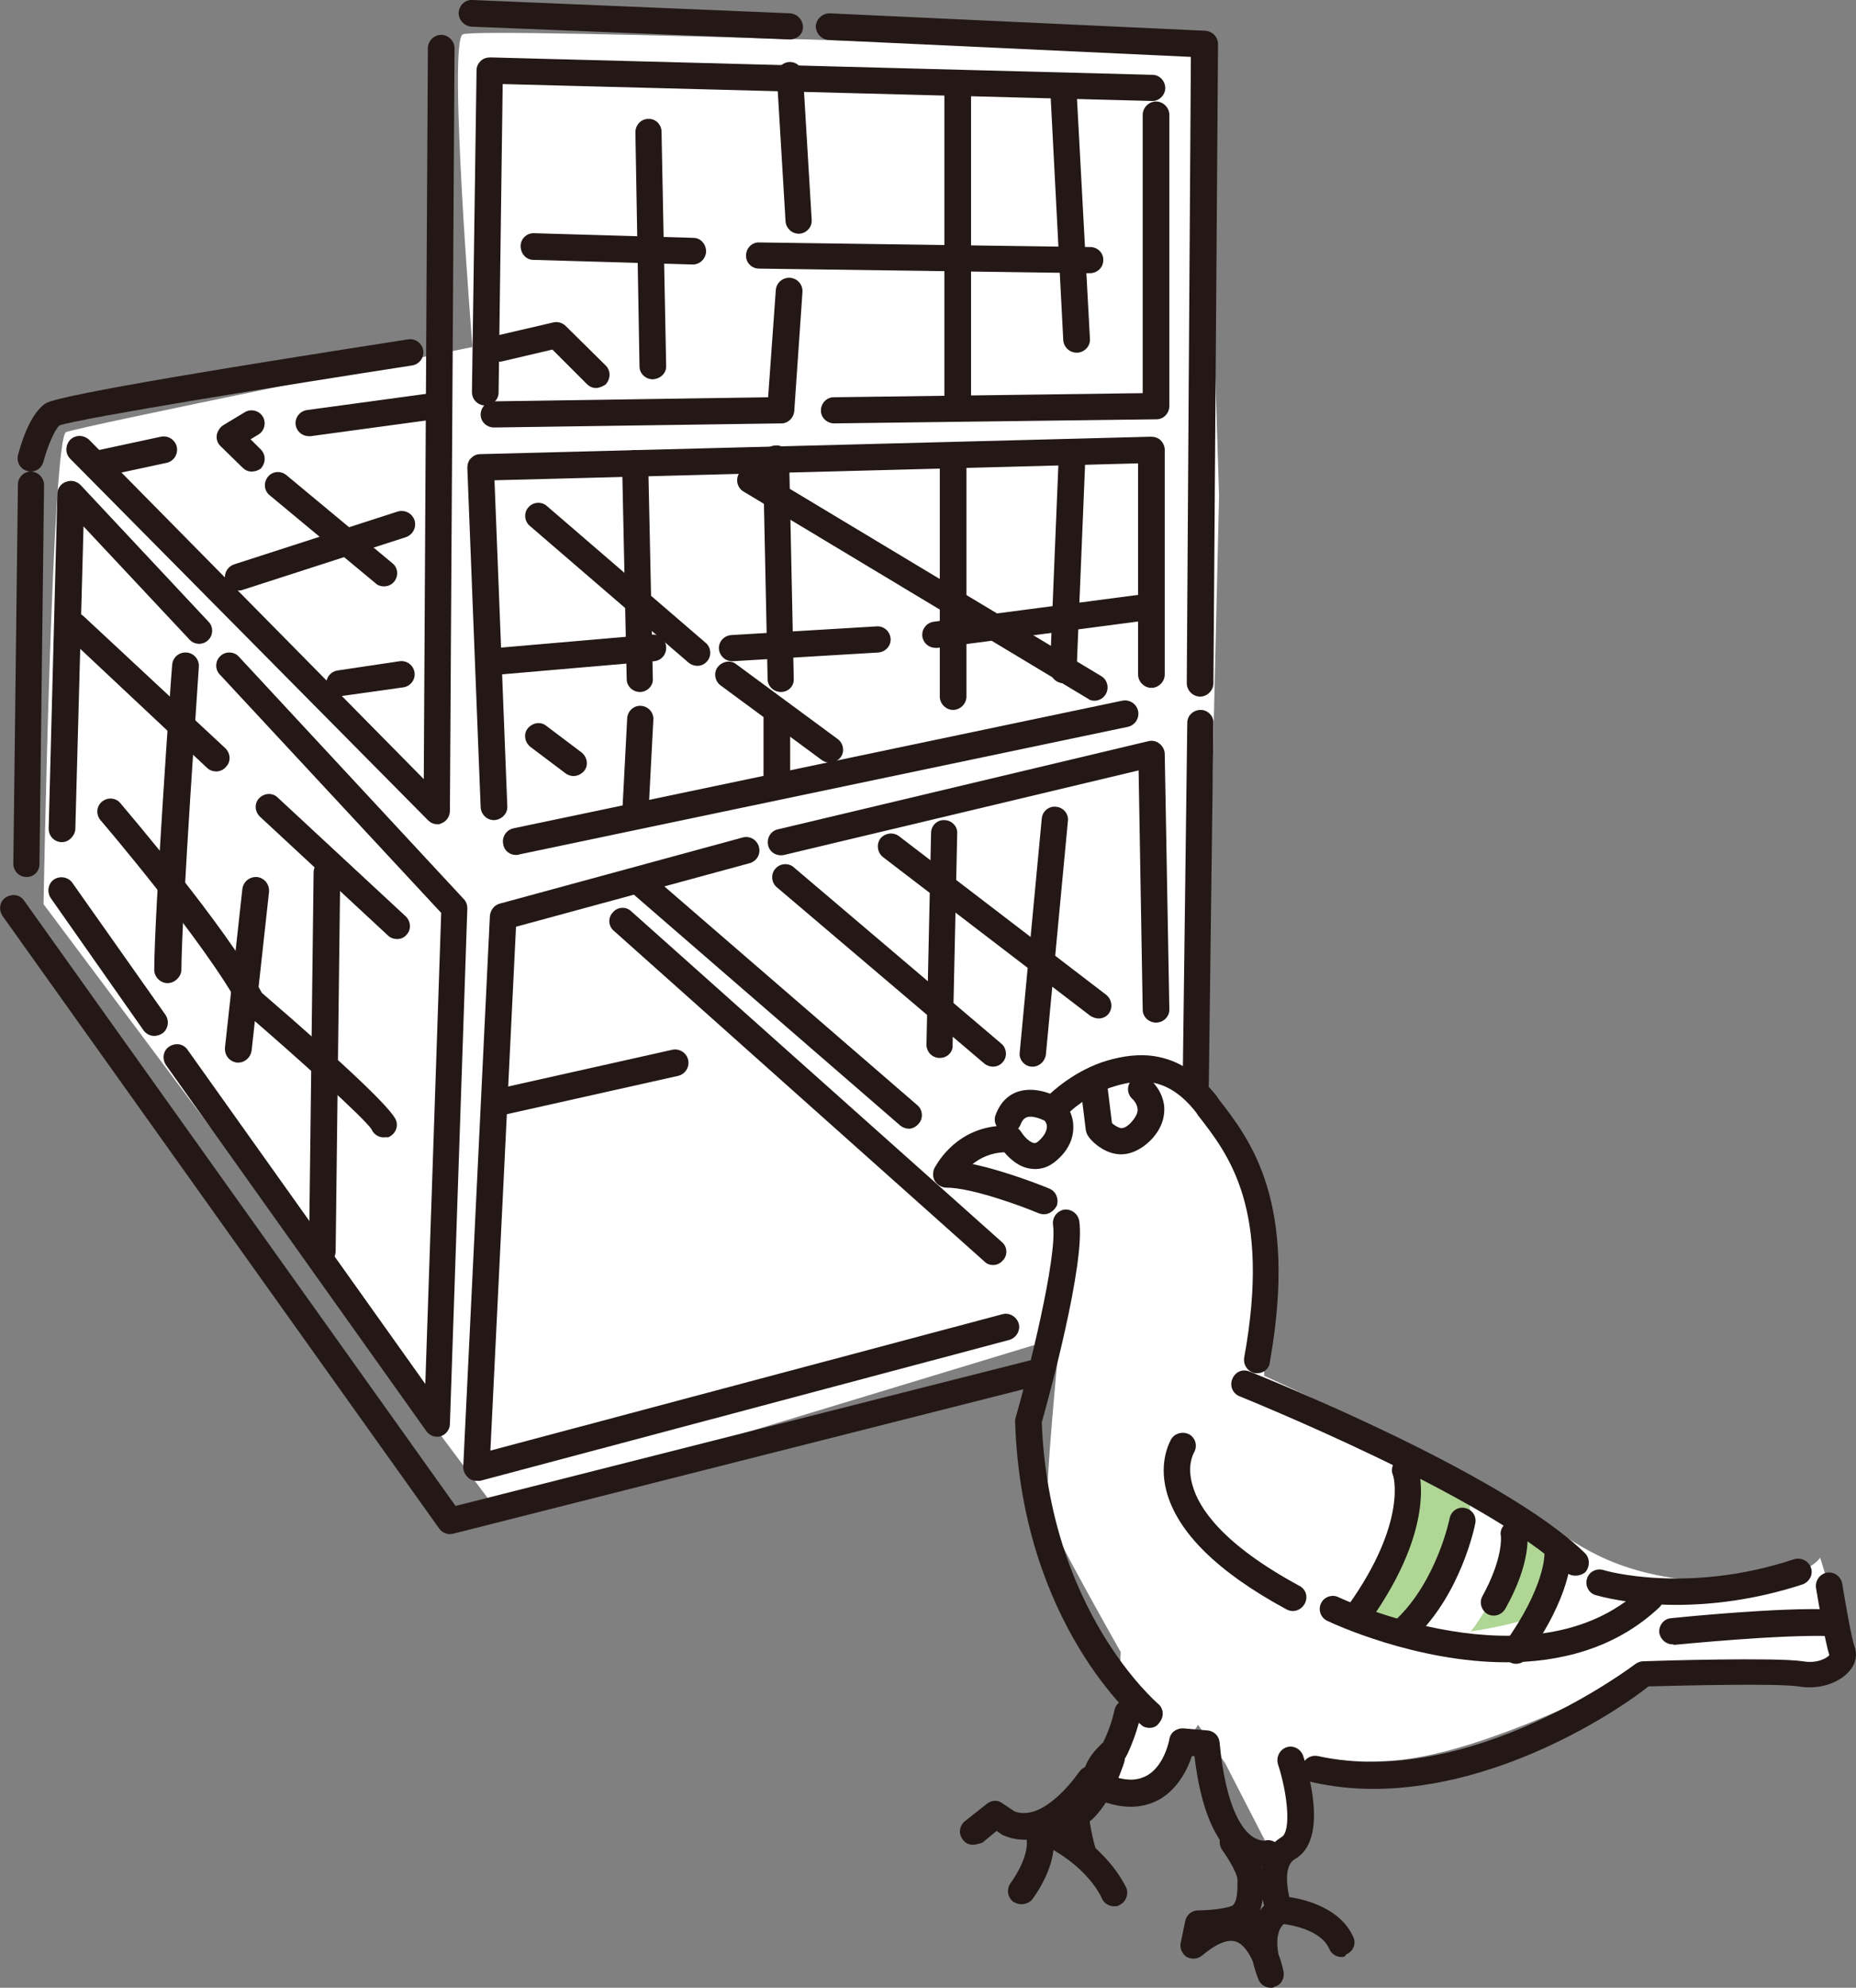 <svg version="1.1" id="レイヤー_1" xmlns="http://www.w3.org/2000/svg" x="0" y="0" viewBox="0 0 362.2 387.8" xml:space="preserve"><rect x="0" y="0" width="362.2" height="387.8" fill="#808080" stroke="none"/><style>.st1{fill:#b0d696}.st2{fill:#231815}</style><path d="M206.8 260.9L96.7 294.3 8.5 176.4s1.6-91 4.4-92.1c2.7-1.1 79.3-16.6 79.3-16.6s-4.8-59.4-1.9-61c2.9-1.5 144.9 3.5 144.9 3.5l2.7 86.6-2.7 115.2s7.7 11.5 9.9 17.5 1.6 38.9 1.6 38.9 15.7 7.3 19.2 8.8c3.5 1.4 12.6 8.8 12.6 8.8s21.2 11.3 24.6 12.5c3.4 1.2 10.5 8.9 29.7 10 19.2 1.1 22.4-4.6 22.4-4.6s7.5 22.9 3.2 22.8c-4.3-.1-30.6-2.3-34.4-1.7-3.8.5-34.5 18.1-54.2 18.6-19.7.5-15.6 10.2-16.5 11.5-.9 1.3-5.3 6.2-5.3 6.2l-8.9-17.3-5.3-7.5s-6.6 10.7-11.3 10.9l-4.7.2.9-25.3s-13.3-23.5-14.2-26.6c-.9-3.1 2.3-34.8 2.3-34.8" fill="#fff"/><path class="st1" d="M286.9 318.3c1.2-.5 11.4-18.3 11.4-21.7 0-3.4 9 4.7 9 4.7s-3.9 10.9-6.3 13.1c-2.4 2.2-14.1 3.9-14.1 3.9M265.2 313.9s10-14.4 10.5-19.3 1.5-7.3 1.5-7.3 9.5 2.9 9.5 3.9.5 8 .5 8-7.3 10.2-7.8 11c-.5.7-6.8 7.1-6.8 7.1l-7.4-3.4z"/><g><path class="st2" d="M268 349c-3.9 0-7.9-.4-11.9-1.3-1.4-.3-2.3-1.7-2-3.1.3-1.4 1.7-2.3 3.1-2 29.9 6.5 61.7-17.8 62-18 .4-.3 1-.5 1.5-.5 2.6-.1 25.8-.8 31.1 0 2.8.5 4.7-.6 5.2-1.2-.9-2.8-2.3-11.3-2.6-13.1-.2-1.4.7-2.7 2.1-3 1.4-.2 2.7.7 3 2.1.7 4.3 1.9 11 2.4 12.3.6 1.5.3 3.3-.9 4.7-1.7 2.1-5.5 3.9-10.1 3.1-3.9-.6-21.7-.2-29.2 0-4.4 3.6-27.9 20-53.7 20zm89.1-25.6z"/><path class="st2" d="M261.8 381.8c-1 0-2-.6-2.4-1.6-1.6-3.7-7.6-4.8-9.8-4.9-1-.1-1.9-.7-2.3-1.7-1.6-4.1-2.7-11.9 2.8-15.2 1.9-1.1 1.2-8.4-.7-14.2-.4-1.4.3-2.8 1.6-3.3 1.4-.5 2.8.3 3.3 1.6.9 2.7 5.1 16.4-1.6 20.2-2.1 1.2-1.6 5.1-1.1 7.4 3.3.5 10 2.2 12.5 7.8.6 1.3 0 2.8-1.4 3.4-.2.5-.6.5-.9.5z"/><path class="st2" d="M248 387.8c-1 0-2-.6-2.4-1.6-.4-1-.8-2.2-1.1-3.5-.7-1.6-1.8-3.4-3.3-3.9-2-.7-4.7 1.1-6.6 2.7-.8.7-2 .8-3 .3-.9-.6-1.4-1.7-1.2-2.7l.9-4.3c.2-1.2 1.3-2.1 2.5-2.1 2.9 0 6.1-.5 6.8-1 .9-.9.9-2.9.9-5 0-1-1.6-3.9-3-5.8-.8-1.2-.6-2.8.6-3.6 1.2-.8 2.8-.6 3.6.6.9 1.3 3.9 5.7 3.9 8.8 0 1.9 0 4-.7 6 .6-.8 1.4-1.6 2.4-2.2 1.2-.7 2.8-.4 3.6.8.7 1.2.4 2.8-.8 3.6-2.1 1.3-2 4.2-1.6 6.4.7 1.7.9 3.1 1 3.4.2 1.3-.5 2.6-1.8 2.9-.2.2-.4.2-.7.2zm-3.3-12.9s.1.1 0 0c.1 0 .1-.1.1-.2 0 .1 0 .2-.1.2z"/><path class="st2" d="M246.7 364.3c-1.3 0-3.2-.3-5.2-1.7-4.4-3.1-7.2-9.8-8.4-20h-.5c-.8 2.4-2.5 6-5.9 8.2-2.9 1.8-6.5 2.2-10.4 1-.8-.2-3.9-1.1-4.7-4-.9-3.4 2.2-6.5 3.7-7.9.5-1 1.6-3.5 2.2-6.3.3-1.4 1.7-2.3 3.1-2 1.4.3 2.3 1.7 2 3.1-.9 4.1-2.7 7.8-2.8 7.9-.1.3-.4.6-.6.8-1.9 1.7-2.3 2.6-2.5 2.9.2.1.5.3.8.3.1 0 .2 0 .2.1 2.6.8 4.6.6 6.3-.4 3.3-2 4.2-6.9 4.2-7 .2-1.3 1.4-2.2 2.8-2.1l4.7.4c1.2.1 2.2 1.1 2.3 2.3 1.2 12.9 4.5 17.1 6.4 18.4 1.3.9 2.4.8 2.4.8 1.4-.4 2.8.5 3.1 1.8.4 1.4-.5 2.8-1.8 3.1 0 .1-.5.3-1.4.3z"/><path class="st2" d="M189.9 359.9c-.8 0-1.5-.3-2-1-.9-1.1-.7-2.7.4-3.6l4.3-3.4c.9-.7 2.1-.8 3-.1l2.4 1.6c5.9 2.2 12.5-7.6 12.6-7.7.8-1.2 2.4-1.5 3.6-.8 1.2.8 1.5 2.4.8 3.6-.4.6-9 13.8-19.1 9.6-.2-.1-.3-.1-.4-.2l-1-.7-2.8 2.3c-.7.2-1.3.4-1.8.4z"/><path class="st2" d="M199.3 371.5c-.5 0-1.1-.2-1.6-.5-1.1-.9-1.3-2.5-.5-3.6 1.2-1.6 4.3-6.7 2.8-9.7-.6-1.3-.1-2.8 1.2-3.5 1.3-.6 2.8-.1 3.5 1.2 3.2 6.4-2.6 14.3-3.3 15.2-.5.6-1.3.9-2.1.9z"/><path class="st2" d="M217.4 371.9c-1 0-2-.6-2.4-1.6-.1-.3-2.9-6.5-12-10.7-1.3-.6-1.9-2.1-1.3-3.4.6-1.3 2.1-1.9 3.4-1.3 11.1 5.1 14.5 13.1 14.7 13.4.5 1.3-.1 2.8-1.4 3.4-.3.2-.6.2-1 .2z"/><path class="st2" d="M211.4 364.2c-1.1 0-2.2-.7-2.5-1.9-.9-3.2-2.2-9-1.2-11.5.5-1.3 2-2 3.4-1.4 1.3.5 2 2 1.4 3.4-.2.9.4 4.8 1.4 8.2.4 1.4-.4 2.8-1.8 3.2h-.7z"/><path class="st2" d="M209.7 356.9c-1 0-2-.6-2.4-1.6-.5-1.3.1-2.8 1.4-3.4 2.2-.9 4.7-6.2 5.8-9.6.4-1.4 1.9-2.1 3.2-1.7 1.4.4 2.1 1.9 1.7 3.2-.6 1.8-3.6 10.7-8.8 12.8-.3.2-.6.3-.9.3zM224.3 337.1c-.6 0-1.2-.2-1.6-.6-1-.8-23.3-19.7-24.6-59.1 0-.3 0-.5.1-.8 2.4-8.3 8.2-31.4 7.3-37.6-.2-1.4.7-2.7 2.1-3 1.4-.2 2.7.7 3 2.1 1.3 8.2-6 34.8-7.3 39.4 1.4 36.7 22.5 54.7 22.7 54.9 1.1.9 1.2 2.5.3 3.6-.5.8-1.2 1.1-2 1.1zM203.7 236.9c-.3 0-.7-.1-1-.2-3.3-1.4-13.1-5-18-5-.9 0-1.7-.5-2.2-1.2s-.5-1.7-.2-2.5c.2-.3 3.6-7.4 12.2-8.3-.4-.6-.5-1.5-.2-2.2 1-2.7 2.7-3.9 4-4.4 3.1-1.2 6.5.1 7.8.8 1.7.9 3 2.8 3.3 5 .2 1.6.1 4.6-3.1 7.4-2 1.8-3.9 1.9-5.2 1.7-2.3-.3-4.1-2-5.1-3.2-2.8.1-4.8 1.2-6.2 2.3 6.7 1.4 14.6 4.6 15 4.8 1.3.5 1.9 2.1 1.4 3.4-.6 1-1.5 1.6-2.5 1.6zm-5-16.7c.3.2.5.5.7.8.5.8 1.6 1.9 2.4 2 .1 0 .4.1 1-.5 1-.9 1.5-1.9 1.5-2.7 0-.7-.4-1.1-.5-1.2-1.1-.5-2.6-1-3.5-.6-.2.1-.7.3-1.1 1.3-.1.3-.3.6-.5.9z"/><path class="st2" d="M245.4 267.9h-.5c-1.4-.3-2.3-1.6-2.1-3 5.3-29.1-3-39.6-9-47.3l-.4-.6c-5.4-6.9-10.8-6.6-15.8-5.1-5.3 1.5-9.2 5.3-9.2 5.4-1 1-2.6 1-3.7 0-1-1-1-2.6 0-3.7.2-.2 4.9-4.8 11.4-6.7 5.6-1.6 13.8-2.6 21.3 6.9l.4.6c6.2 8 15.6 20 10 51.4-.1 1.2-1.2 2.1-2.4 2.1z"/><path class="st2" d="M218.8 225.2h-.3c-3.5-.2-5.9-3.1-6.1-3.5-.3-.4-.4-.8-.5-1.2l-.9-7.3c-.2-1.4.8-2.7 2.3-2.9 1.4-.2 2.7.8 2.9 2.3l.8 6.5c.4.4 1.2.9 1.8 1 .6 0 1.3-.4 2-1.2.9-1 1.3-1.9 1.2-2.6-.1-1-.9-1.8-.9-1.8-1.1-.9-1.3-2.5-.4-3.6s2.5-1.3 3.6-.4c.3.2 2.6 2.2 2.9 5.4.1 1.6-.2 4-2.6 6.5-2.2 2.2-4.3 2.8-5.8 2.8zM252.3 314.3c-.4 0-.8-.1-1.2-.3-13.5-7.3-21.4-15.1-23.5-23.2-1.5-5.9.8-9.7 1-10.1.8-1.2 2.4-1.5 3.6-.8 1.2.8 1.5 2.3.8 3.5-.1.2-1.4 2.5-.3 6.3 1.2 4.5 5.9 11.6 20.9 19.7 1.3.7 1.7 2.2 1 3.5-.5.9-1.4 1.4-2.3 1.4zM294 324.3c-17.7 0-34-7.6-35-8.1-1.3-.6-1.8-2.2-1.2-3.4.6-1.3 2.2-1.8 3.4-1.2.4.2 38.3 17.9 59.1-1.7 1-1 2.7-.9 3.6.1 1 1 .9 2.7-.1 3.6-8.6 8.1-19.5 10.7-29.8 10.7z"/><path class="st2" d="M327.1 313.1c-9.3 0-15.3-1.8-15.7-1.9-1.4-.4-2.1-1.9-1.7-3.2.4-1.4 1.9-2.1 3.2-1.7.2.1 16.4 4.8 37.2-2.1 1.4-.4 2.8.3 3.3 1.6.5 1.4-.3 2.8-1.6 3.3-9.5 3.1-18 4-24.7 4zM326.4 320.8c-1.3 0-2.4-1-2.6-2.3-.1-1.4.9-2.7 2.3-2.8.9-.1 21.4-2.2 31.4-1.7 1.4.1 2.5 1.3 2.5 2.7-.1 1.4-1.3 2.5-2.7 2.5-9.6-.4-30.4 1.7-30.6 1.7-.2-.1-.2-.1-.3-.1zM295.8 324.6c-.5 0-1-.2-1.5-.5-1.2-.8-1.4-2.4-.6-3.6 7.8-10.9 7.7-17.2 7.7-17.3 0-1.4 1-2.6 2.5-2.7 1.4-.1 2.6 1 2.7 2.4 0 .8.2 8.2-8.7 20.6-.5.8-1.3 1.1-2.1 1.1zM291.5 315.2c-.4 0-.8-.1-1.2-.3-1.2-.7-1.7-2.3-1-3.5 4.1-7.5 3.6-11.6 3.6-11.7-.3-1.4.7-2.7 2.1-3 1.4-.3 2.8.7 3 2.1.1.6.9 5.9-4.2 15-.5.9-1.4 1.4-2.3 1.4zM274.3 320.3c-.7 0-1.4-.3-1.9-.8-1-1-.9-2.7.1-3.6 7.9-7.5 10.4-19.6 10.4-19.7.3-1.4 1.6-2.3 3-2 1.4.3 2.3 1.6 2 3-.1.6-2.8 13.8-11.9 22.4-.5.5-1.1.7-1.7.7zM265.2 317.3c-.5 0-1-.2-1.5-.5-1.2-.8-1.4-2.4-.6-3.6 11.7-16.4 8.8-25.5 8.7-25.5-.5-1.3.2-2.8 1.5-3.3s2.8.1 3.3 1.5c.2.5 4.2 11.4-9.3 30.4-.5.7-1.3 1-2.1 1z"/><path class="st2" d="M307.4 307.4c-.6 0-1.3-.2-1.8-.7-15.4-14.9-63.3-34.1-63.7-34.3-1.3-.5-2-2-1.4-3.4s2-2 3.4-1.4c2 .8 49.3 19.7 65.4 35.4 1 1 1 2.6.1 3.7-.6.5-1.3.7-2 .7zM233.4 214.1s-.1 0 0 0c-1.5 0-2.6-1.2-2.6-2.6l.9-70.5c0-1.4 1.2-2.5 2.6-2.5 1.4 0 2.6 1.2 2.5 2.6l-.9 70.5c0 1.4-1.1 2.5-2.5 2.5zM234.2 135.9c-1.4 0-2.6-1.2-2.6-2.6l.8-122.2-70.7-3.3c-1.4-.1-2.5-1.3-2.5-2.7.1-1.4 1.3-2.5 2.7-2.5L235.2 6c1.4.1 2.5 1.2 2.5 2.6l-.9 124.7c0 1.4-1.2 2.6-2.6 2.6zM154.1 7.7h-.1L92 5.2c-1.4-.1-2.5-1.3-2.5-2.7.1-1.5 1.3-2.6 2.7-2.5l62 2.6c1.4.1 2.5 1.3 2.5 2.7 0 1.4-1.2 2.4-2.6 2.4zM225.6 199.5c-1.4 0-2.6-1.1-2.6-2.5l-.8-46.7-69.2 16.5c-1.4.3-2.8-.5-3.1-1.9-.3-1.4.5-2.8 1.9-3.1l72.3-17.2c.8-.2 1.6 0 2.2.5.6.5 1 1.2 1 2l.9 49.9c0 1.3-1.1 2.5-2.6 2.5zM93 288.9c-.6 0-1.2-.2-1.6-.6-.6-.5-1-1.3-1-2.1l5.2-107.5c.1-1.1.8-2.1 1.9-2.4l47.4-12.9c1.4-.4 2.8.4 3.2 1.8.4 1.4-.4 2.8-1.8 3.2l-45.6 12.4-5 102.2 99.9-26.6c1.4-.4 2.8.5 3.2 1.8.4 1.4-.5 2.8-1.8 3.2L93.7 288.9H93z"/><path class="st2" d="M87.8 299.3c-.8 0-1.6-.4-2.1-1.1L.5 178.7c-.8-1.2-.6-2.8.6-3.6 1.2-.8 2.8-.6 3.6.6l84.2 118.1L202.6 265c1.4-.4 2.8.5 3.1 1.9s-.5 2.8-1.9 3.1L88.5 299.2c-.2 0-.5.1-.7.1zM5.2 171.1s-.1 0 0 0c-1.5 0-2.6-1.2-2.6-2.6l.9-74C3.5 93.2 4.6 92 6 92s2.6 1.2 2.6 2.6l-.9 74c0 1.4-1.1 2.5-2.5 2.5zM6 92c-.2 0-.4 0-.6-.1-1.4-.3-2.2-1.7-1.9-3.1.5-1.8 2.2-8 5.4-10.1C11.4 77 48.8 71 79.7 66.2c1.4-.2 2.7.8 2.9 2.2.2 1.4-.8 2.7-2.2 2.9C55.8 75.1 15.6 81.6 11.6 83c-1 .9-2.4 4.3-3.1 7-.3 1.2-1.3 2-2.5 2zM12.1 164.3c-.1 0-.1 0 0 0-1.5 0-2.6-1.2-2.6-2.6l1.7-65.4c0-1 .7-2 1.7-2.3 1-.4 2.1-.1 2.8.6l25 26.7c1 1 .9 2.7-.1 3.6-1 1-2.7.9-3.6-.1l-20.7-22.1-1.6 59.1c-.1 1.3-1.3 2.5-2.6 2.5z"/><path class="st2" d="M85.3 280.3c-.8 0-1.6-.4-2.1-1.1l-50.8-71.4c-.8-1.2-.6-2.8.6-3.6 1.2-.8 2.8-.6 3.6.6L83 270l3.1-91.9-43.2-46.5c-1-1-.9-2.7.1-3.6 1-1 2.7-.9 3.6.1l43.9 47.3c.5.5.7 1.2.7 1.8l-3.4 100.6c0 1.1-.8 2.1-1.8 2.4-.3.1-.5.1-.7.1z"/><path class="st2" d="M30.1 202.1c-.8 0-1.6-.4-2.1-1.1L9.9 175.2c-.8-1.2-.5-2.8.6-3.6 1.2-.8 2.8-.5 3.6.6L32.3 198c.8 1.2.5 2.8-.6 3.6-.5.3-1 .5-1.6.5zM32.7 191.8c-1.4 0-2.6-1.2-2.6-2.6 0-10.3 3.3-57.5 3.5-59.5.1-1.4 1.3-2.5 2.8-2.4 1.4.1 2.5 1.3 2.4 2.8 0 .5-3.4 49-3.4 59.2-.1 1.3-1.3 2.5-2.7 2.5z"/><path class="st2" d="M42.2 150.5c-.6 0-1.3-.2-1.8-.7L12.9 124c-1-1-1.1-2.6-.1-3.6s2.6-1.1 3.6-.1L44 146c1 1 1.1 2.6.1 3.6-.5.6-1.2.9-1.9.9zM77.5 183.2c-.6 0-1.3-.2-1.8-.7l-25-23.2c-1-1-1.1-2.6-.1-3.6s2.6-1.1 3.6-.1l25 23.2c1 1 1.1 2.6.1 3.6-.4.5-1.1.8-1.8.8z"/><path class="st2" d="M62.9 246.8s-.1 0 0 0c-1.5 0-2.6-1.2-2.6-2.6l.9-74c0-1.4 1.2-2.6 2.6-2.6 1.4 0 2.6 1.2 2.6 2.6l-.9 74c-.1 1.5-1.2 2.6-2.6 2.6z"/><path class="st2" d="M74.9 221.9c-1 0-2-.6-2.4-1.6-1.4-2.1-13.8-13.4-25.1-23.1-.2-.2-.4-.5-.6-.7-6.7-12.5-27-36.3-27.2-36.5-.9-1.1-.8-2.7.3-3.6 1.1-.9 2.7-.8 3.6.3.8 1 20.5 23.9 27.6 37 16.7 14.4 25.5 22.8 26.2 24.9.5 1.4-.3 2.8-1.6 3.3-.2-.1-.5 0-.8 0zm-2.3-1.5zm-.1-.3z"/><path class="st2" d="M46.5 207.3h-.3c-1.4-.2-2.4-1.4-2.3-2.9l3.4-31c.2-1.4 1.4-2.4 2.9-2.3 1.4.2 2.4 1.4 2.3 2.9l-3.4 31c-.2 1.3-1.3 2.3-2.6 2.3zM85.3 160.8c-.7 0-1.3-.3-1.8-.8L13.7 89.5c-1-1-1-2.6 0-3.7 1-1 2.6-1 3.7 0L82.7 152l.8-142.6c0-1.4 1.2-2.6 2.6-2.6 1.4 0 2.6 1.2 2.6 2.6l-.9 148.8c0 1-.6 2-1.6 2.4-.3.2-.6.2-.9.2z"/><path class="st2" d="M19.8 92.9c-1.2 0-2.3-.8-2.5-2-.3-1.4.6-2.8 2-3.1l12.1-2.6c1.4-.3 2.8.6 3.1 2 .3 1.4-.6 2.8-2 3.1l-12.1 2.6h-.6zM49.1 92c-.7 0-1.3-.3-1.8-.8L43 87c-.6-.6-.8-1.4-.7-2.1s.6-1.5 1.2-1.9l4.3-2.6c1.2-.7 2.8-.3 3.5.9.7 1.2.3 2.8-.9 3.5l-1.5.9 2 2c1 1 1 2.6 0 3.7-.5.4-1.2.6-1.8.6zM60.3 85.1c-1.3 0-2.4-.9-2.6-2.2-.2-1.4.8-2.7 2.2-2.9l25-3.4c1.4-.2 2.7.8 2.9 2.2.2 1.4-.8 2.7-2.2 2.9l-25 3.4h-.3zM74.9 114.4c-.6 0-1.2-.2-1.6-.6L52.6 96.6c-1.1-.9-1.2-2.5-.3-3.6.9-1.1 2.5-1.2 3.6-.3l20.7 17.2c1.1.9 1.2 2.5.3 3.6-.5.6-1.2.9-2 .9z"/><path class="st2" d="M46.5 115.2c-1.1 0-2.1-.7-2.5-1.8-.4-1.4.3-2.8 1.7-3.3l31.9-10.3c1.4-.4 2.8.3 3.3 1.7.4 1.4-.3 2.8-1.7 3.3l-31.9 10.3c-.3.1-.5.1-.8.1zM66.3 135.9c-1.3 0-2.4-.9-2.6-2.2-.2-1.4.8-2.7 2.2-2.9L78 129c1.4-.2 2.7.8 2.9 2.2.2 1.4-.8 2.7-2.2 2.9l-12.1 1.7c-.1.1-.2.1-.3.1zM96.4 160c-1.4 0-2.5-1.1-2.6-2.5l-2.6-66.2c0-.7.2-1.4.7-1.9.5-.5 1.1-.8 1.8-.8l130.9-3.4c.7 0 1.4.2 1.9.7.5.5.8 1.2.8 1.8v43.9c0 1.4-1.2 2.6-2.6 2.6s-2.6-1.2-2.6-2.6V90.4L96.5 93.7l2.5 63.6c.1 1.4-1.1 2.6-2.5 2.7h-.1zM100.7 166.8c-1.2 0-2.3-.8-2.5-2.1-.3-1.4.6-2.8 2-3.1L219 136.7c1.4-.3 2.8.6 3.1 2 .3 1.4-.6 2.8-2 3.1l-118.8 24.9c-.2.1-.4.1-.6.1zM193.8 246.8c-.6 0-1.2-.2-1.7-.7l-72.3-64.5c-1.1-.9-1.2-2.6-.2-3.6.9-1.1 2.6-1.2 3.6-.2l72.3 64.5c1.1.9 1.2 2.6.2 3.6-.5.6-1.2.9-1.9.9zM177.4 220.2c-.6 0-1.2-.2-1.7-.6L124 174.8c-1.1-.9-1.2-2.6-.3-3.6.9-1.1 2.6-1.2 3.6-.3l51.7 44.7c1.1.9 1.2 2.6.3 3.6-.5.6-1.2 1-1.9 1zM183.4 206.4c-1.5 0-2.6-1.2-2.6-2.6l.9-41.3c0-1.4 1.2-2.6 2.6-2.5 1.4 0 2.6 1.2 2.5 2.6l-.9 41.3c.1 1.4-1.1 2.5-2.5 2.5z"/><path class="st2" d="M193.8 208.1c-.6 0-1.2-.2-1.7-.6l-40.5-34.4c-1.1-.9-1.2-2.6-.3-3.6.9-1.1 2.6-1.2 3.6-.3l40.5 34.4c1.1.9 1.2 2.6.3 3.6-.5.6-1.2.9-1.9.9zM214.4 198.7c-.5 0-1.1-.2-1.6-.5l-40.5-31c-1.1-.9-1.3-2.5-.5-3.6.9-1.1 2.5-1.3 3.6-.5l40.5 31c1.1.9 1.3 2.5.5 3.6-.4.6-1.2 1-2 1z"/><path class="st2" d="M201.5 208.1h-.2c-1.4-.1-2.5-1.4-2.3-2.8l4.3-45.6c.1-1.4 1.4-2.5 2.8-2.3 1.4.1 2.5 1.4 2.3 2.8l-4.3 45.6c-.2 1.3-1.3 2.3-2.6 2.3zM97.3 131.6c-1.3 0-2.5-1-2.6-2.4-.1-1.4.9-2.7 2.4-2.8l30.1-2.6c1.4-.1 2.7.9 2.8 2.4.1 1.4-.9 2.7-2.4 2.8l-30.1 2.6h-.2zM142.9 129c-1.4 0-2.5-1.1-2.6-2.4-.1-1.4 1-2.6 2.4-2.7l28.4-1.7c1.4-.1 2.6 1 2.7 2.4.1 1.4-1 2.6-2.4 2.7L143 129h-.1zM182.6 126.4c-1.3 0-2.4-.9-2.6-2.2-.2-1.4.8-2.7 2.2-2.9l39.6-5.2c1.4-.2 2.7.8 2.9 2.2.2 1.4-.8 2.7-2.2 2.9l-39.6 5.2h-.3z"/><path class="st2" d="M207.5 133.3h-.1c-1.4-.1-2.5-1.3-2.5-2.7l1.7-41.3c.1-1.4 1.3-2.5 2.7-2.5 1.4.1 2.5 1.3 2.5 2.7l-1.7 41.3c0 1.4-1.2 2.5-2.6 2.5zM186 138.5c-1.4 0-2.6-1.2-2.6-2.6V90.3c0-1.4 1.2-2.6 2.6-2.6s2.6 1.2 2.6 2.6v45.6c0 1.4-1.2 2.6-2.6 2.6zM152.4 135c-1.4 0-2.6-1.1-2.6-2.5l-.9-43c0-1.4 1.1-2.6 2.5-2.6 1.4-.1 2.6 1.1 2.6 2.5l.9 43c.1 1.4-1 2.6-2.5 2.6.1 0 0 0 0 0zM151.6 154.8c-1.4 0-2.6-1.2-2.6-2.6v-12c0-1.4 1.2-2.6 2.6-2.6s2.6 1.2 2.6 2.6v12c-.1 1.4-1.2 2.6-2.6 2.6zM124.9 135c-1.4 0-2.6-1.1-2.6-2.5l-.9-42.1c0-1.4 1.1-2.6 2.5-2.6s2.6 1.1 2.6 2.5l.9 42.1c.1 1.4-1.1 2.6-2.5 2.6zM124 160h-.1c-1.4-.1-2.5-1.3-2.4-2.7l.9-17.2c.1-1.4 1.3-2.5 2.7-2.4 1.4.1 2.5 1.3 2.4 2.7l-.9 17.2c-.1 1.3-1.2 2.4-2.6 2.4zM111.9 151.4c-.5 0-1.1-.2-1.5-.5l-6.9-5.2c-1.1-.9-1.4-2.5-.5-3.6.9-1.1 2.5-1.4 3.6-.5l6.9 5.2c1.1.9 1.4 2.5.5 3.6-.5.6-1.3 1-2.1 1z"/><path class="st2" d="M136.1 129.9c-.6 0-1.2-.2-1.7-.6l-31-26.7c-1.1-.9-1.2-2.6-.3-3.6.9-1.1 2.6-1.2 3.6-.3l31 26.7c1.1.9 1.2 2.6.3 3.6-.5.6-1.2.9-1.9.9zM161.9 148.8c-.5 0-1.1-.2-1.5-.5l-19.8-14.6c-1.1-.8-1.4-2.5-.5-3.6s2.5-1.4 3.6-.5l19.8 14.6c1.1.8 1.4 2.5.5 3.6-.5.6-1.3 1-2.1 1zM213.6 136.7c-.5 0-.9-.1-1.3-.4l-67.2-40.4c-1.2-.7-1.6-2.3-.9-3.5.7-1.2 2.3-1.6 3.5-.9l67.2 40.4c1.2.7 1.6 2.3.9 3.5-.5.9-1.4 1.3-2.2 1.3zM116.3 75.7c-.7 0-1.3-.3-1.8-.8l-6.7-6.7-9.8 2.3c-1.4.3-2.8-.5-3.1-1.9-.3-1.4.5-2.8 1.9-3.1l11.2-2.6c.9-.2 1.8.1 2.4.7l7.8 7.7c1 1 1 2.6 0 3.7-.6.4-1.3.7-1.9.7z"/><path class="st2" d="M96.4 83.4c-1.4 0-2.6-1.1-2.6-2.5s1.1-2.6 2.5-2.6l53.6-.8 1.5-20.9c.1-1.4 1.3-2.5 2.8-2.4 1.4.1 2.5 1.3 2.4 2.8L155 80.2c-.1 1.3-1.2 2.4-2.5 2.4l-56.1.8c.1 0 .1 0 0 0z"/><path class="st2" d="M94.7 79.1c-1.5 0-2.6-1.2-2.6-2.6l.9-62.8c0-.7.3-1.3.8-1.8s1.2-.7 1.9-.7l129.2 3.4c1.4 0 2.5 1.2 2.5 2.6s-1.3 2.6-2.6 2.5L98.1 16.4l-.8 60.2c0 1.4-1.2 2.5-2.6 2.5z"/><path class="st2" d="M162.8 82.6c-1.4 0-2.6-1.1-2.6-2.5s1.1-2.6 2.5-2.6l60.3-.8V22.4c0-1.4 1.2-2.6 2.6-2.6s2.6 1.2 2.6 2.6v56.8c0 1.4-1.1 2.6-2.5 2.6l-62.9.8zM135.2 51.6s-.1 0 0 0l-31.1-.9c-1.4 0-2.5-1.2-2.5-2.7 0-1.4 1.2-2.6 2.7-2.5l31 .9c1.4 0 2.5 1.2 2.5 2.7-.1 1.4-1.2 2.5-2.6 2.5z"/><path class="st2" d="M127.4 74c-1.4 0-2.6-1.1-2.6-2.5l-.8-45.7c0-1.4 1.1-2.6 2.5-2.6 1.4-.1 2.6 1.1 2.6 2.5l.9 45.6c.1 1.5-1.1 2.6-2.6 2.7.1 0 .1 0 0 0zM212.7 53.3l-64.6-.9c-1.4 0-2.6-1.2-2.5-2.6 0-1.4 1.2-2.6 2.6-2.5l64.6.9c1.4 0 2.6 1.2 2.5 2.6 0 1.4-1.2 2.5-2.6 2.5z"/><path class="st2" d="M210.1 68.8c-1.4 0-2.5-1.1-2.6-2.4L205 18.2c-.1-1.4 1-2.6 2.4-2.7 1.4-.1 2.6 1 2.7 2.4l2.6 48.2c.1 1.4-1 2.6-2.4 2.7h-.2zM186.9 81.7c-1.4 0-2.6-1.2-2.6-2.6V17.2c0-1.4 1.2-2.6 2.6-2.6s2.6 1.2 2.6 2.6v61.9c-.1 1.4-1.2 2.6-2.6 2.6zM155.9 45.6c-1.4 0-2.5-1.1-2.6-2.4l-1.7-28.4c-.1-1.4 1-2.6 2.4-2.7 1.4-.1 2.6 1 2.7 2.4l1.7 28.4c.1 1.4-1 2.6-2.4 2.7h-.1zM97.3 217.6c-1.2 0-2.2-.8-2.5-2-.3-1.4.6-2.8 2-3.1l34.4-7.7c1.4-.3 2.8.6 3.1 2 .3 1.4-.6 2.8-2 3.1l-34.4 7.7h-.6z"/></g></svg>